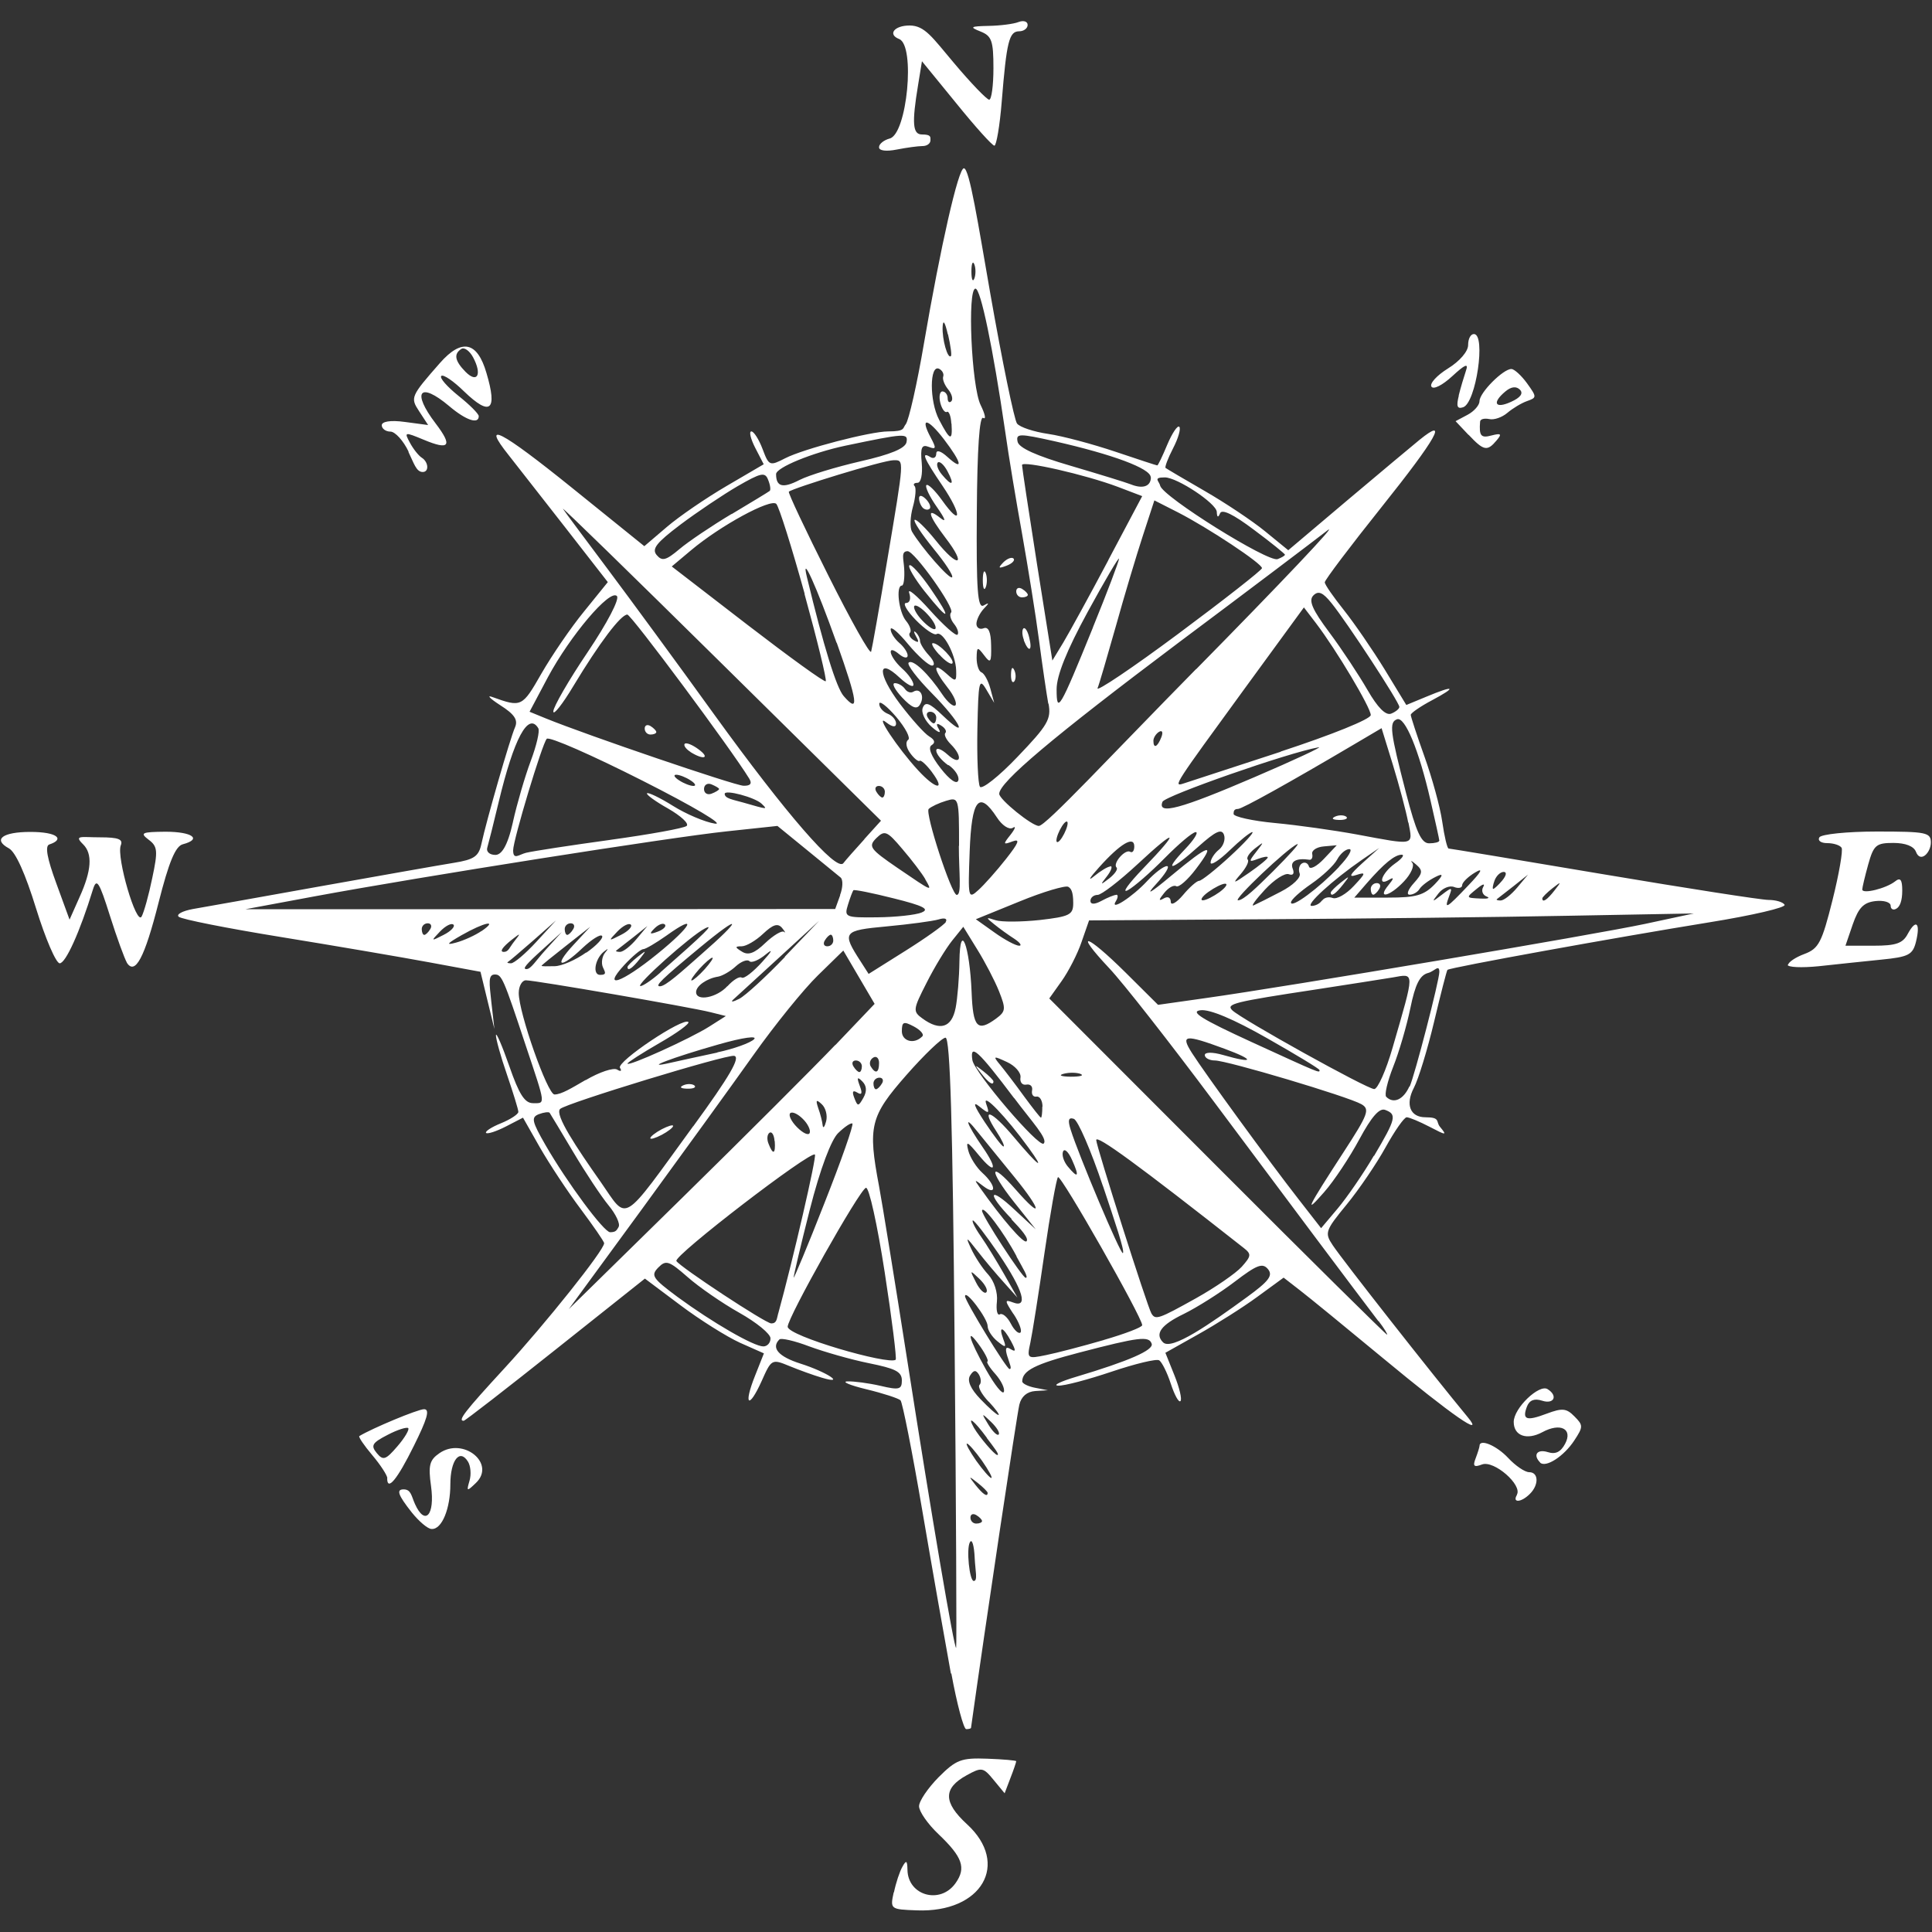 <?xml version="1.0" encoding="UTF-8"?>
<svg id="_レイヤー_1" data-name="レイヤー_1" xmlns="http://www.w3.org/2000/svg" version="1.1" viewBox="0 0 1000 1000">
  <rect x="0" y="0" width="1000" height="1000" fill="#333333" stroke="none"/>
  <!-- Generator: Adobe Illustrator 29.8.1, SVG Export Plug-In . SVG Version: 2.1.1 Build 2)  -->
  <defs>
    <style>
      .st0 {
        fill: #fff;
      }
    </style>
  </defs>
  <g id="layer1">
    <path id="path41" class="st0" d="M462.7,979.5c1-4.9,3-10.9,4.4-13.3,2-3.6,2.5-3.2,2.6,1.6.2,13.4,17,18.1,24.9,6.9,5.6-7.9,3.6-13.5-8.9-25.4-5.5-5.2-10-11.7-10-14.4s4.6-9.4,10.1-15c9.1-9.1,11.7-10.1,25.2-9.6,8.3.3,15,.9,15,1.3s-1.3,4.4-3,8.7l-3,7.9-5.7-6.9c-5.4-6.6-6.2-6.7-14-2.4-12.2,6.7-12.1,14,.2,25.3,22.4,20.5,7.7,45.9-25.9,44.6-13.8-.5-13.9-.6-12-9.4h0ZM492.2,866.3c-2.9-15.9-9.6-53.8-14.8-84.3-5.2-30.5-10.3-56.2-11.3-57.2-1-1-8.9-3.6-17.6-5.7-8.7-2.1-13.1-4-9.8-4.1s10.9.9,17,2.3c9.7,2.3,11.1,1.9,11.1-2.8s-3.8-6.2-17-8.9c-9.4-1.9-23.3-5.9-30.9-8.7-7.6-2.9-14.6-4.5-15.5-3.6-4.4,4.4-.4,8.9,10.9,12.5,13.6,4.3,23.9,11.1,11.1,7.3-4.1-1.2-11.6-3.9-16.7-6-9.2-3.8-9.4-3.7-14.5,7.8-6.7,14.8-9.5,12.5-3.4-2.8l4.6-11.6-12.4-5.5c-6.8-3.1-20.7-11.8-30.8-19.4l-18.4-13.8-46.3,36.8c-25.4,20.2-46.8,36.8-47.5,36.8-3.2,0,.4-4.7,21.3-27.4,20.9-22.7,51.4-60.9,51.4-64.5,0-.9-5.5-8.8-12.2-17.8-6.7-8.9-16.1-23.2-21-31.7l-8.8-15.5-8.9,4.6c-4.9,2.5-9.5,4-10.2,3.3-.7-.7,2.7-3,7.7-5,4.9-2,9-4.7,9-5.9s-2.7-9.9-5.9-19.3c-3.3-9.5-5.8-18.7-5.7-20.4s3.2,5.4,6.9,16c5.1,14.7,8,19.2,12.3,19.2,6.5,0,6.7,1.5-3.7-29.6-11.7-35.3-12.5-37-16.1-37s-2.8,4.6-1.8,14.1l1.6,14.1-3.6-14.8-3.6-14.8-26.5-4.9c-14.6-2.7-49.1-8.6-76.8-13.1-27.7-4.5-51.5-9.2-52.9-10.5-1.4-1.2,1.9-3,7.4-4s35.3-6.2,66.2-11.8c30.9-5.5,61.9-11,68.8-12.1,10.5-1.7,12.9-3.3,14.3-9.9,2.5-11.7,14.8-54.5,17.4-60.3,1.6-3.8-.3-6.7-7.7-11.4-5.4-3.5-7.2-5.4-4-4.2,15,5.4,15.4,5.2,25.3-12.1,5.4-9.4,15.3-23.9,22.1-32.2l12.3-15.2-21.8-28c-12-15.4-25.3-32.3-29.5-37.7-14.6-18.3-4.3-13,32.9,17l37.3,30.1,11.6-9.9c6.4-5.5,20.3-15,30.9-21.2l19.3-11.3-4.4-8.5c-2.4-4.7-3.3-8.5-2-8.5s3.9,4.1,5.8,9.1c3.3,8.8,3.7,8.9,11.7,4.8,9.5-4.9,44.2-13.9,53.3-13.9s7.4-1.7,9.1-3.7c1.6-2,5.9-21,9.5-42.2,8.5-49.6,17.7-90.3,20.6-90.3s7.4,29,13.6,64.4,12.5,65.9,13.9,67.7c1.4,1.9,8.7,4.3,16.2,5.4,7.5,1.1,23.1,5.3,34.7,9.2s21.3,7.1,21.7,7.1c.4,0,2.7-4.8,5.2-10.8,2.5-5.9,5.3-10.1,6.2-9.2.9.9-.5,5.9-3.2,11.1s-4.4,9.8-3.9,10.2c.5.4,9.6,5.8,20.2,11.9,10.6,6.1,24.7,15.5,31.3,20.9l12,9.8,30.4-25.7c16.7-14.1,33.6-28.2,37.5-31.4,15.4-12.5,8.8-.8-19.4,34.5-16.3,20.4-29.6,38-29.6,39.2s4.5,7.6,9.9,14.4c5.4,6.8,14.9,20.6,21.1,30.7l11.2,18.4,10.4-4.3c14.6-6.1,16.1-5.2,3,1.8-6.1,3.2-11.1,6.7-11.1,7.6s3.2,10.7,7.1,21.6,8.1,26,9.2,33.7,2.6,13.9,3.3,13.9,36.7,6,80,13.3c43.4,7.3,81.9,13.3,85.6,13.3s7.5,1.1,8.3,2.5c.9,1.4-16.7,5.5-39,9.1-48.2,7.8-134.4,23.4-135.5,24.6-.4.4-3.5,12.5-6.9,26.8-3.4,14.3-8.1,29.7-10.5,34.3-4.5,8.6-1.9,15.2,6,15.2s5.3,2.2,7.5,4.9c3.8,4.6,3.4,4.6-5.4,0-5.2-2.7-10.5-4.9-11.8-4.9-1.3,0-6.2,7-10.9,15.5-4.7,8.5-13.8,21.9-20.2,29.7-11,13.4-11.5,14.6-7.2,21,5,7.6,51.6,66.9,69.8,88.9,9.4,11.3-8-.8-43.5-30.2-19.1-15.8-38.5-31.7-43.2-35.3l-8.5-6.6-13.7,10c-7.5,5.5-21.3,14.2-30.6,19.4l-16.9,9.5,4.7,11.7c2.6,6.5,4,12.4,3.1,13.3s-3.1-3.2-5-9c-1.9-5.8-4.6-11.2-6-12.1s-12.5,1.8-24.7,5.9c-12.2,4.1-24.6,7.4-27.6,7.2-3-.1,1.3-2.2,9.4-4.6,27.1-8.1,40.2-13.8,39-17.1-1.4-4.1-6.5-3.5-37.5,4.6-23,6-29.4,9.3-29.5,14.9,0,1.1,3,2.6,6.6,3.3l6.7,1.3-6.6.4c-4.2.3-7.2,2.8-8.2,7.1-1.2,4.8-17.7,114.9-25,167.2,0,.4-1.2.7-2.5.7s-4.8-13-7.7-28.9h0ZM494.1,694.7c-1-113.5-2.3-157.6-4.7-157.6-1.8,0-11,8.8-20.3,19.4-18.7,21.3-20,26.4-14.1,57.5,1.6,8.6,8.2,49.2,14.6,90.1,12.6,80.8,24.4,150.1,25.3,148.8.3-.4,0-71.7-.8-158.4h0ZM504.5,806.4c-.3-6.5-1.4-10.2-2.5-8.1-1.9,3.4-.2,20,2,20s.8-5.3.5-11.8h0ZM508.3,787.3c0-.7-1.3-2.1-3-3.1s-3-.4-3,1.3,1.3,3.1,3,3.1,3-.6,3-1.3ZM511.2,772.7c0-.6-2.3-2.9-5.2-5.2-4.7-3.7-4.8-3.6-1.1,1.1,3.9,4.9,6.3,6.5,6.3,4.1ZM508.3,756.1c-3.5-4.9-7-8.9-7.8-8.9s1.4,4,4.8,8.9c3.5,4.9,7,8.9,7.8,8.9s-1.4-4-4.8-8.9ZM510.8,744.2c-6.6-9-10.5-12-6.7-5.2,2.8,4.8,10.7,14.1,12.1,14.1s-1.8-4-5.5-8.9ZM513,736c-5.1-4.9-5.2-4.8-1.4,1.4,2.2,3.6,4.6,5.9,5.3,5.1.8-.8-1-3.7-3.9-6.5ZM511.7,725.5c-3.6-3.8-5.7-7.7-4.7-8.7,1-1,.8-3.4-.3-5.3-1.6-2.6-2.8-2.4-4.6.5-1.6,2.6.2,6.8,5.4,12.2,4.3,4.5,8.5,8.2,9.3,8.2s-1.5-3.1-5-6.9h0ZM515.2,711.2c-3-3.3-4.8-6.3-4.1-6.5s-.9-3.7-3.7-7.7c-7.9-11.2-6.1-4.2,3,12,4.5,8,8.6,13.1,9.2,11.4s-1.4-5.8-4.4-9.2h0ZM521.5,702.4c-1.4-4.5-1-5.7,1.6-4.1,2.8,1.7,2.8.8.2-4.1-4.1-7.6-6.7-8.3-4-1.1,1.7,4.5,1.3,4.7-3.1,1.1-2.7-2.2-5-5.7-5-7.8,0-4-11.6-19.3-11.7-15.5-.1,2.4,21.5,37.7,23,37.7s0-2.8-1-6.3h0ZM457.9,658.4c-3.8-24.5-8.1-44.1-9.7-43.6-3.4,1.1-40.5,67.1-40.5,71.9s52.1,19.9,55.9,17.1c.6-.5-1.9-20.9-5.7-45.4ZM571.2,693.6c11-3.2,20-6.6,20-7.7,0-4-42.1-78.1-43.6-76.6-.8.8-4,18.6-7,39.4s-6.3,41.7-7.3,46.3c-1.8,8.2-1.6,8.4,8.1,6.4,5.5-1.1,18.9-4.6,29.9-7.8ZM398.8,692.7c0-2.3-7.2-8.2-16.1-13.2s-20.9-13.3-26.8-18.5c-9.6-8.4-11.2-9-15.2-4.9s-2.9,5.6,10,15.2c18,13.2,39.4,25.6,44.4,25.6,2,0,3.7-1.8,3.7-4.1h0ZM645.4,671.4c11.4-8.3,13.6-11.2,10.9-14.5-2.8-3.4-5.8-2.2-17.2,6.5-7.6,5.8-19.5,13.3-26.4,16.7-11.8,5.7-15.1,10.3-10.7,14.7s24.3-9.5,43.4-23.4h0ZM524.6,680.2c-4.6-7-4.7-7.7-.4-6.1,8.2,3.2,5.5-6.1-7.1-24.8-6.6-9.7-12.7-17.6-13.5-17.6s.9,3.7,4,8.1,8.6,13.5,12.3,20l6.7,11.8-6.9-7.7c-3.8-4.2-10-11.5-13.7-16.3-6-7.7-6.4-7.8-3.3-1.2,1.9,4.1,5.8,10.1,8.8,13.3,3.1,3.4,5,9.3,4.5,14-.5,4.4.2,7.4,1.5,6.6s3.9,1.3,5.7,4.8,4.1,5.5,5,4.6c.9-.9-.7-5.2-3.6-9.6h0ZM713.5,683.9c-12.8-16.8-47.6-63.3-85.5-114.1-22.4-30-46.6-61-54-68.8-18.5-19.7-11.9-17.9,8.6,2.4l16.8,16.7,24.7-3.5c42.7-6,201.1-32.8,227.4-38.4l25.2-5.4-65.1,1.2c-35.8.7-106.3,1.5-156.5,1.8l-91.4.6-3.9,11.2c-2.1,6.2-6.8,15.3-10.3,20.2l-6.4,9,86.9,87c47.8,47.9,87.4,87,87.9,87s-1.4-3.2-4.4-7.1h0ZM402.8,679.9c7.7-28,20-81.3,19-82.3-2.2-2.2-73.4,52.5-71.7,55.1,2,3.2,46.2,32.3,49.1,32.3s2.8-2.3,3.6-5.2ZM619,672c10-5.6,20.6-12.9,23.7-16.3,5-5.6,5.1-6.6,1-9.8-54.8-43.1-76.3-58.8-76.3-55.8s26.5,86.4,28.6,89.8c2.1,3.4,3.6,2.9,23-7.9ZM432.4,540.9l20.3-21.3-8.1-13.8-8.1-13.8-13.2,12.9c-7.3,7.1-22.2,25.5-33.2,41-11,15.5-37,51.4-57.8,79.9l-37.9,51.8,58.8-57.7c32.3-31.7,67.9-67.3,79.1-79ZM507,662c-5.1-4.9-5.2-4.8-1.8,1.8,1.9,3.8,4.4,6.1,5.3,5.1,1-1-.6-4.1-3.5-6.9h0ZM441.3,581.6c-.7-.7-4,1.5-7.5,4.9s-9.2,18.1-14.7,39.8c-4.7,18.5-8.4,34.2-8.3,35,0,.8,7.3-16.5,15.9-38.5,8.7-22,15.2-40.5,14.5-41.3h0ZM526.2,650.3c-6.5-12.3-17.7-27.2-17.9-23.6,0,2.6,20.9,34.7,22.6,34.7s-1.5-5-4.8-11.1ZM570.9,614c-6.2-18.5-13-34.2-15.1-34.9-2.8-.9-3.2.7-1.6,5.7,4,12.9,25.9,64.8,27,63.8s-4.1-16.1-10.3-34.7h0ZM523.6,630.9c-13.1-13.5-11.8-17.3,1.5-4.8l11,10.2-11.3-14.2c-13.4-16.9-12.6-21.8,1-6.3,14.1,16.1,13.5,10.9-.7-6.5-6.8-8.3-15.4-18.9-19.2-23.6-7.5-9.5-5.7-4.1,2.8,8.2,7.9,11.4,6.5,14.4-2,4.1-6-7.3-6.9-7.7-5.5-2.4.9,3.5,4.2,8.7,7.3,11.5,7.1,6.4,7.5,12.2.4,6.8-4.5-3.5-4.8-3.5-2,.4,12,17,23,29.6,24.4,28.2s-2.6-6-7.8-11.4h0ZM320.2,635c.9-1.5-1.4-6.5-5.2-11.1-3.8-4.6-12-17-18.3-27.6s-11.8-19.7-12.2-20.3-3-.3-5.6.7c-4.1,1.6-3.6,3.7,3.4,15.9,11.3,19.6,30.3,45.2,33.5,45.2s3.4-1.2,4.4-2.7h0ZM711.2,598.3c11.4-19.3,11.9-21.5,5.8-23.8-3-1.2-7.1,3.5-13.4,15.2-5,9.3-13.1,21.5-18.1,27.2-10.9,12.5-8.9,8.4,9.9-20.5,12.8-19.7,13.8-22.3,9.2-24.9-7.1-4-69.5-22.6-75.8-22.6-2.8,0-5.2-1.3-5.2-2.8s3.7-1.7,9.6,0c16,4.6,16.5,2.6.8-3.2-20.9-7.7-23.1-7.4-17,2.2,6.5,10.2,39.8,56,55.2,75.7l11.6,14.9,8.6-10.2c4.7-5.6,13.2-17.9,18.7-27.3h0ZM358.8,583c19-26.1,24.6-35.8,21.2-36.5-4-.8-87.2,24.6-90.1,27.5s8.3,19.7,21.1,37.9c14.2,20.4,10.1,22.8,47.8-29h0ZM336.6,589.1c0-.8,2.7-2.9,5.9-4.6,3.3-1.7,5.9-2.5,5.9-1.7s-2.7,2.9-5.9,4.6c-3.3,1.7-5.9,2.5-5.9,1.7ZM353.8,561.7c2.1-.9,4.7-.7,5.7.2,1,1-.8,1.7-3.9,1.6-3.4-.1-4.1-.8-1.8-1.8ZM554.9,600.4c-1.9-4.3-4-6.2-4.7-4.3s.5,5.3,2.5,7.7c5.4,6.5,6.1,5.3,2.2-3.4ZM532.4,594.1c-11.6-16-24.1-29-22-22.9,1.9,5.4,1.6,5.6-3.5,1.5-3.7-3-2.7-.2,2.8,8.1,4.6,6.9,8.9,12.6,9.7,12.6s-.8-3.4-3.6-7.7c-8.6-13.1-2.8-11.2,9.1,3,12.6,15,16.6,17.9,7.5,5.4ZM400.9,590.6c-.2-3.1-1.4-5.1-2.6-4.3-1.2.8-1.5,3.3-.5,5.7,2.3,6,3.7,5.4,3.2-1.4ZM524.9,568.4c-18.6-24.7-23-28.7-21.6-19.7,1,6.4,34.5,45.6,36.9,43.2s-6.2-11.4-15.3-23.6ZM507.9,555.6c-3.7-4.7-3.6-4.8,1.1-1.1,2.8,2.2,5.2,4.6,5.2,5.2,0,2.4-2.4.9-6.3-4.1ZM415.5,579.1c-2.6-2.6-5.5-3.9-6.5-2.9s.6,4.3,3.6,7.3,5.9,4.4,6.5,2.9c.6-1.4-1-4.8-3.6-7.3ZM425.3,571.5c-2.8-2.6-3.2-2.2-1.8,2,1.1,3,2.1,7,2.3,8.9.2,1.9,1,1,1.8-2,.8-3-.2-7-2.3-8.9ZM539.6,572.8c0-3.1-1.4-5.5-3.1-5.2-1.7.3-2.7-1.1-2.3-3.2s-.9-3.4-3-3-3.4-1.3-3-3.7c.4-2.4-2.8-6.1-7-8-7.1-3.3-7.4-3.2-3.5,1.5,2.3,2.8,7.9,10.1,12.3,16.2,4.5,6.1,8.4,11.1,8.8,11.1s.7-2.6.7-5.7h0ZM446.3,559.7c-2.6-2.6-2.9-2-1.3,2.3,1.5,3.9,1.1,5-1.3,3.5-2.3-1.4-2.8-.5-1.5,2.8,1.7,4.5,2.1,4.5,4.7-.1,1.9-3.4,1.7-6.2-.6-8.5h0ZM729.6,562.5c2.6-5.6,15.4-55.1,15.4-59.4s-2.6-.3-5.8.5c-4.3,1.1-6.7,5.9-9.2,18.2-1.9,9.2-5.9,22.9-8.9,30.4-3,7.6-4.6,14.5-3.6,15.5,3.8,3.8,8.9,1.5,12-5.4h0ZM303.1,559.1c7.1-4.2,14.4-6.6,16.3-5.5,1.9,1.2,2.6.8,1.5-.9-1.9-3.1,32.7-26.3,35.4-23.7.8.8-5.9,5.7-15,10.9-9,5.2-16.5,10-16.5,10.6,0,1.8,32.5-12.9,42.4-19.2l8.5-5.4-8-2c-10.3-2.6-90.7-16.5-95.5-16.5-2,0-3.7,3-3.7,6.6,0,10.2,14.9,52.5,18.5,52.5s9-3.4,16.1-7.5h0ZM456.5,560.8c1-1.6.4-3-1.3-3s-3.1,1.3-3.1,3,.6,3,1.3,3,2.1-1.3,3.1-3ZM720.8,542.3c11.6-40.1,11.6-38.4.2-36.4-5.5.9-23.3,3.7-39.6,6.2-42.9,6.5-46.9,7.5-43.6,10.8,4.5,4.5,69.8,40.8,73.5,40.8,1.8,0,6.1-9.6,9.5-21.4ZM559.4,555.9c-2-.8-6-.9-8.9-.1s-1.2,1.4,3.6,1.5c4.9,0,7.2-.6,5.2-1.4ZM446.1,551.9c0-1.6-1.4-3-3.1-3s-2.3,1.3-1.3,3,2.4,3,3.1,3,1.3-1.3,1.3-3ZM455,550.2c0-2.5-1.4-3.8-3-2.8-1.7,1-2.2,3.1-1.3,4.6,2.5,4.1,4.3,3.3,4.3-1.9h0ZM682.9,553.8c0-.6-12.2-8-27-16.4-17.4-9.9-29.7-15.1-34.5-14.5-5.7.7.6,4.6,26.3,16.4,35.8,16.4,35.3,16.2,35.3,14.6ZM371.3,544.7c8.5-1.8,17.1-4.9,19-6.8s-5.5-1-18.4,2.7c-24,6.8-40.2,13-24.9,9.5,4.9-1.1,15.8-3.5,24.3-5.3h0ZM477.4,536.4c1-1-1-3.3-4.4-5.1-5.3-2.8-6.2-2.5-6.2,2.5s6.2,7,10.5,2.7ZM494.6,521.9c1-5.1,1.9-16.1,2-24.4.3-21.1,5.3-8.2,6.3,16,.7,18.4,3,20.8,12.7,13.7,5-3.7,5.1-5,1.5-14.1-2.2-5.5-7.3-15.3-11.3-21.7l-7.2-11.7-5.8,7.2c-3.2,4-9.2,13.8-13.2,21.8-7.1,13.9-7.2,14.8-2.1,18.5,9.1,6.6,15.1,4.7,17.1-5.4h0ZM406.2,495.2l17.8-18.6-20.7,19c-11.4,10.4-22,20.2-23.7,21.7s-.3,1.4,3-.3,13.9-11.5,23.7-21.7ZM376.5,510.5c2.9-3.2,6.2-5.3,7.4-4.5s6-3,10.7-8.2c4.9-5.4,5.8-7.1,1.9-3.9-3.7,3.1-7.6,4.7-8.6,3.6s-4.3.1-7.1,2.7-6.9,4.9-9.1,5.3c-5.8.9-11.4,4.8-11.4,8,0,5,10.8,2.9,16.2-3.1h0ZM341.8,503.3c23.2-20.4,28.4-25.5,23-22.7-7.4,3.8-36.3,29.6-33.3,29.8,1.2,0,5.9-3.1,10.4-7.1h0ZM362.7,494.2c21.9-19.1,21.5-21.9-.5-3.7-19.8,16.4-23.5,20-20.6,20s10.9-7.3,21.1-16.3h0ZM340.3,493.7c18-14.6,21.2-21.3,4.6-9.4-5.4,3.8-10.8,7-12,7-1.2,0-5.6,3.7-9.7,8.1-12,13-1.6,9.5,17.1-5.7h0ZM324.8,500.5c0-.6,2.3-2.9,5.2-5.2,4.7-3.7,4.8-3.6,1.1,1.1-3.9,4.9-6.3,6.5-6.3,4.1ZM364.8,501.6c2.9-3.3,4.7-5.9,3.9-5.9s-3.9,2.7-6.8,5.9c-2.9,3.3-4.7,5.9-3.9,5.9s3.9-2.7,6.8-5.9ZM312,500.5c-.9-2.2-.3-5.6,1.2-7.4,1.9-2.3,1.7-2.4-.8-.4-4.5,3.8-5.8,11.9-1.8,11.9s2.3-1.8,1.4-4.1h0ZM489.5,477.2c1-1.7-.5-2.3-3.7-1.3-3.1.9-15.1,2.5-26.8,3.6-22.8,2.1-23.4,2.9-13.5,18.2l4.1,6.4,19.1-12c10.5-6.6,19.9-13.3,20.9-14.9ZM282.1,492l8.7-9.6-9.6,8.7c-9,8.1-11,10.5-8.7,10.5s4.8-4.3,9.6-9.6h0ZM303.5,493.1c5.4-3.8,9-7.7,8.1-8.7s-5.4,1.9-10,6.2c-11.6,11.1-15.4,9.9-4.8-1.5l8.7-9.4-12.6,9.9c-6.9,5.4-12.6,10-12.6,10.3s3,.3,6.7.2c3.7,0,11.1-3.3,16.4-7.1ZM277.6,487.5l10.2-11.1-11.8,10.4c-6.5,5.7-12.4,10.7-13.1,11.1-.7.4,0,.7,1.6.7s7.5-5,13.1-11.1h0ZM405.7,482.3c1.1.8.7,0-.9-2-2.2-2.6-4.7-1.8-9.8,3-3.8,3.6-8.8,6.5-11.1,6.5-3.6,0-3.6.5.2,2.8,3.2,2,6.5.8,12-4.5,4.2-4,8.6-6.6,9.7-5.8h0ZM266,487.5c3.7-4.7,3.6-4.8-1.1-1.1-4.9,3.9-6.5,6.3-4.1,6.3s2.9-2.3,5.2-5.2ZM329.5,486l5.6-6.7-7.4,5.9c-4.1,3.2-8,6.2-8.6,6.7-.7.4.1.8,1.8.8s5.5-3,8.6-6.7h0ZM249.3,481.9c8.8-6.1,1.5-4.6-10.3,2.1-7.7,4.4-8.5,5.4-3,3.9,4.1-1.1,10-3.8,13.2-6ZM431.3,486.8c0-1.6-.6-3-1.3-3s-2.1,1.3-3.1,3-.4,3,1.3,3,3.1-1.3,3.1-3ZM525,485.9c-3-1.9-7.7-5.3-10.4-7.5-4.5-3.6-4.4-3.8.7-2.1,3.1,1,13.4.9,22.9-.1,15.5-1.8,17.3-2.7,17.3-8.8s-1.2-7.6-2.6-8.4-12.8,2.5-25.2,7.6l-22.6,9.2,9.7,6.9c5.3,3.8,11,6.8,12.7,6.8,1.6,0,.5-1.6-2.5-3.6h0ZM234.7,478.6c-1-1-4.1.6-6.9,3.5-4.9,5.1-4.8,5.2,1.8,1.8,3.8-1.9,6.1-4.4,5.1-5.3ZM326.5,478.6c-1-1-4.1.6-6.9,3.5-4.9,5.1-4.8,5.2,1.8,1.8,3.8-1.9,6.1-4.4,5.1-5.3h0ZM222.7,480.9c1-1.6.4-3-1.3-3s-3.1,1.3-3.1,3,.6,3,1.3,3,2.1-1.3,3.1-3ZM296.7,480.9c1-1.6.4-3-1.3-3s-3.1,1.3-3.1,3,.6,3,1.3,3,2.1-1.3,3.1-3ZM344.1,478.5c-.9-.9-3.3,0-5.3,2-2.9,2.9-2.6,3.3,1.7,1.7,2.9-1.1,4.6-2.8,3.6-3.7ZM477,472.3c4.4-1.7.9-3.5-14.4-7.3-11.1-2.8-20.5-4.7-20.9-4.2-.4.5-1.7,3.9-2.8,7.5-2,6.4-1.4,6.7,15.2,6.5,9.5-.1,19.8-1.2,23-2.5h0ZM434.8,463.3c1.5-3.9,1.6-8,.3-9.1s-9.2-7.5-17.5-14.3l-15.2-12.4-26.2,2.8c-29.4,3.1-158,23.4-213.1,33.6l-36,6.7h152.6c0,0,152.6-.1,152.6-.1l2.6-7.2ZM577.8,463.1c1,0,.9,1.5-.2,3.3-3.5,5.6,8.4-2,16.2-10.4,3.9-4.2,8.5-7.7,10.2-7.7s-.9,4.2-5.7,9.4c-5.7,6.2-3,4.7,7.9-4.4,19.8-16.5,23.5-17.6,12.8-3.5-4.3,5.7-8.9,9.7-10.2,8.9s-4.1.8-6.3,3.6c-2.8,3.4-2.9,4.3-.3,2.8,2.2-1.3,3.7-.7,3.8,1.7,0,2.1,2.9.5,6.3-3.5,3.4-4.1,7.2-7.4,8.4-7.4s8.4-5.7,15.9-12.6c7.5-6.9,12.7-12.6,11.6-12.6s-6.4,4.3-11.8,9.5-9.8,8-9.8,6.3,1.9-4.8,4.3-6.7,3.5-5.5,2.6-7.8c-1.2-3.2-4.4-1.7-13.1,6.1-14.1,12.7-18.7,13.7-7.1,1.5,4.7-4.9,7.2-8.9,5.6-8.9s-8.8,6.1-16.1,13.5-15.9,14.9-19.1,16.6c-3.3,1.7.4-3.4,8.1-11.4,19.4-20.1,17.6-21.3-3-2.1-9.4,8.7-18.7,15.9-20.7,15.9-2,0-3.7,1.4-3.7,3.1s1.8,2.1,5.7,0c3.1-1.7,6.6-3.1,7.6-3.1h0ZM663,461.5c6.2-3.2,10.5-7.3,9.7-9.4-.8-2-.2-4.4,1.2-5.2,1.4-.9,3.1-.2,3.6,1.6s4,0,7.7-3.9l6.7-7.1-6.7.6c-3.7.3-6.4,2.1-6,3.9s-.3,3.2-1.5,3c-6.6-1-10.1.8-8.6,4.6,1,2.6.2,3.7-2,2.9-2-.8-7.6,2.8-12.4,8-4.8,5.2-7.4,8.8-5.8,8.1s8-3.9,14.1-7.1h0ZM693.1,448.6c4.8-5,7.2-9.1,5.3-9.1s-4.7,2.4-6.3,5.4-7.6,8.6-13.4,12.6-10.5,8.2-10.5,9.6c0,3.3,14.4-7.3,24.9-18.4h0ZM684.3,466.2c1-1.6,3.4-2.2,5.5-1.4,2.1.8,7-2,10.9-6.2,6.3-6.7,6.5-7.4,1.3-5.7-4.2,1.4-3.4-.2,3-6l8.9-8-8.9,6.1c-15.1,10.4-29.8,23.8-26.1,23.9,1.9,0,4.3-1.2,5.3-2.8h0ZM688.8,462c0-.6,2.3-2.9,5.2-5.2,4.7-3.7,4.8-3.6,1.1,1.1-3.9,4.9-6.3,6.5-6.3,4.1ZM760,458.3c6.8-7.1,8-9.4,3.5-6.7-3.7,2.2-6.7,5.2-6.7,6.6s-1.9,1.8-4.2.9-6,.6-8.1,3.4c-3.6,4.6-3.4,4.6,1.8.6,5.2-4,5.6-4,3.8.7-2.7,7.2-1.7,6.7,9.9-5.5h0ZM520.7,444.6c6.6-8.4,7.5-10.6,3.4-9.1-5,1.9-5,1.5-1-3.5,2.4-3.1,2.9-4.7,1.1-3.5-1.9,1.1-5.5-1.2-8.2-5.4-9.3-14.2-13.1-9.5-14.1,17.6-.9,24.2-.8,24.8,4.5,20,3-2.7,9.5-10,14.3-16.1h0ZM631.3,461.7c3.2-2.4,4.4-4.3,2.8-4.3s-5.5,2-8.7,4.3-4.4,4.3-2.8,4.3,5.5-2,8.7-4.3ZM658.9,451c8.3-8.3,14-14.6,12.6-14.1-4.9,1.9-33.6,29.1-30.7,29.1s9.8-6.8,18.1-15h0ZM742.7,457.6q6.7-7,.3-3.7c-3.6,1.8-7.3,4.6-8.3,6.3-1,1.6-3.3,2.9-5.1,2.9s-.8-2.7,2.2-6c4.6-5.1,4.8-6.5,1.2-9.6-2.3-2-3.2-2.4-2-.9s-.7,5.8-4.3,9.6c-7.4,7.9-14.2,9.4-8,1.9,2.8-3.4,2.9-4.3.4-2.8-6.5,3.9-3.9-3.5,2.9-8.3,3.6-2.5,5.2-4.6,3.5-4.6-3.6,0-9.2,4.6-18.1,14.8l-6.4,7.4h17.5c14.5,0,18.6-1.2,24.2-7h0ZM709.5,460.1c0-1.6,1.4-3,3.1-3s2.3,1.3,1.3,3-2.4,3-3.1,3-1.3-1.3-1.3-3ZM769.4,464c-2-.8-2.8-3-1.7-4.9s-.2-1.6-2.9.6c-6.3,5.1-6.3,5,1.7,5.4,3.7.2,5-.3,2.9-1.1ZM785.3,459.4l5.6-6.7-7.4,5.9c-4.1,3.2-8,6.2-8.6,6.7-.7.4.1.8,1.8.8s5.5-3,8.6-6.7h0ZM804.6,460.9c3.7-4.7,3.6-4.8-1.1-1.1-2.8,2.2-5.2,4.6-5.2,5.2,0,2.4,2.4.9,6.3-4.1ZM496.4,437.8c0-24.9-.1-25.3-6.7-23.3-3.7,1.1-7.7,3-9,4.2-2.1,1.9,11.8,44.5,14.5,44.5s1.1-11.4,1.1-25.4h0ZM478.9,455c-1.6-2.8-6.9-9.8-11.8-15.5-8-9.5-9.2-9.9-13.5-5.7-4.3,4.3-3.4,5.6,10.9,15.4,18.5,12.6,18.2,12.5,14.4,5.9h0ZM777.6,455.7c2.1-2.6,2.4-4.4.7-4.4s-3.8,2-4.7,4.4-1.2,4.4-.7,4.4,2.7-2,4.7-4.4ZM574.7,448.3c1.3,0,.5,2.3-1.7,5.2-3.7,4.7-3.6,4.8,1.2,1.1,2.9-2.3,4.6-4.8,3.7-5.6-2.1-2.1,4.5-9.7,7.1-8.1,1.2.7,2.1-.6,2.1-2.8,0-5.7-7.2-1.5-18.2,10.8-4.9,5.4-6.1,7.5-2.7,4.7,3.4-2.8,7.2-5.1,8.5-5.1h0ZM656.2,443.8c0-.7-2.3-.3-5.2.8-4.7,1.8-4.8,1.4-.7-3.8,4.1-5.3,4.1-5.4-.8-1.6-2.9,2.3-4.5,4.8-3.7,5.7.9.9-.8,4.2-3.6,7.5-4.6,5.3-4.1,5.2,4.4-.7,5.3-3.7,9.6-7.2,9.6-7.9h0ZM447.4,434.3l8.6-9.5-83.3-82.2c-45.8-45.2-82.4-80.9-81.3-79.2s11.5,15.6,23.1,31.1c11.6,15.5,36.5,49.4,55.3,75.5,37.1,51.3,63.1,81.3,66.7,76.8,1.2-1.6,6.1-7.1,10.9-12.4h0ZM265.5,425.4c2.1-9.4,6.2-23.5,9.2-31.5s4.8-15.6,3.9-17c-5.2-8.5-12.6,5.3-20.5,38.3-2.6,10.9-5.3,21.6-5.9,23.6s1.2,3.7,4.2,3.7,6.2-4,9.1-17h0ZM315.9,434.7c20.3-2.8,38.1-6,39.5-7.2,1.4-1.2-3-5.2-9.6-9-6.6-3.7-11.5-7.3-10.9-7.9s6.7,2.3,13.4,6.5,16.5,8.4,21.7,9.2c5.4.9-10.7-8.7-37.6-22.3-25.9-13.1-48.1-22.9-49.4-21.6-2.3,2.3-17.4,52.4-17.4,57.7s3,2.2,6.7,1.3c3.7-.9,23.3-3.9,43.7-6.7h0ZM552.6,426.1c0-1.6-1.3-1-2.9,1.5s-2.9,5.8-2.9,7.4,1.3,1,2.9-1.5,2.9-5.8,2.9-7.4ZM728.9,425.8c-1.1-5.9-4.7-19.3-7.9-29.8l-5.9-19.1-13.9,8.2c-33,19.5-58.3,33.6-60.4,33.6s-2.3,1.2-2.3,2.6,9.7,3.6,21.5,4.7,30.8,3.8,42.2,5.9c30.6,5.7,29.1,6,26.8-6.2h0ZM691.2,422.6c2.1-.9,4.7-.7,5.7.2s-.8,1.7-3.9,1.6c-3.4-.1-4.1-.8-1.8-1.8ZM745,435.2c0-.7-2.1-10.1-4.6-21-6-26.1-13.2-43.4-17.3-41.9-4.2,1.5-3.6,6.3,4.7,38.3,5.2,20.1,7.9,25.9,11.9,25.9,2.8,0,5.2-.6,5.2-1.3ZM619.1,346.4c44-44.7,74.6-77,67.9-71.8-6.7,5.2-41.2,31.3-76.8,57.9-65.5,49.2-93.1,72.5-93,78.4,0,2.9,16.9,16.6,20.5,16.6s37.4-36.5,81.4-81.2ZM394.2,416c-3.4-3.3-19.1-7.5-19.1-5.1s4.3,3,9.6,4.5c12.9,3.7,12.7,3.7,9.5.6h0ZM649.2,402.3c21-9,35.9-16,33.3-15.5-15.5,2.7-79.5,25.1-80.8,28.2-2.8,7,9.3,3.7,47.5-12.7ZM372.2,408.4c0-.5-1.8-1.5-3.9-2.4s-3.9.2-3.9,2.4,1.8,3.2,3.9,2.4,3.9-1.9,3.9-2.4ZM458,409.8c0-1.6-1.4-3-3.1-3s-2.3,1.3-1.3,3,2.4,3,3.1,3,1.3-1.3,1.3-3ZM542.6,364.3c-.9-5.1-3.1-19.9-4.8-32.9s-5.7-37.7-8.7-54.7c-3.1-17.1-7.1-41.1-8.8-53.3-6.4-43.7-12.7-74-15.4-74-4.3,0-2.1,50.7,2.7,60.3,2.3,4.7,2.9,7.6,1.3,6.6-1.9-1.2-3.1,15.8-3.3,48.7-.3,40.3.4,50.1,3.5,48.4,3-1.7,3.1-1.4,0,1.8-2,2.2-3.7,5.7-3.7,7.7s1.7,3.1,3.7,2.3c2.5-1,3.8,1.9,3.9,8.8.2,9-.3,9.6-3.6,5.2-3.5-4.6-3.8-4.5-3.9,1.4,0,3.5,1.1,6.9,2.5,7.4s3.5,4.3,4.6,8.4l2,7.4-4.1-6.9c-3.7-6.3-4.1-4.3-4.6,20.2-.3,14.9.3,28.5,1.3,30.1,1,1.6,9.8-5.3,19.5-15.5,15.7-16.4,17.5-19.5,16-27.6h0ZM523.3,348.9c.1-3.4.8-4.1,1.8-1.8.9,2.1.7,4.7-.2,5.7-1,1-1.7-.8-1.6-3.9ZM530,331.3c-1-2.5-1.1-5.2-.3-6s2.2,1.2,3,4.6c1.8,7.1-.2,8.1-2.8,1.5h0ZM526,306.1c0-1.7,1.3-2.3,3-1.3s3,2.4,3,3.1-1.3,1.3-3,1.3-3-1.4-3-3.1ZM508.7,300.3c0-4.1.7-5.7,1.5-3.7s.8,5.4,0,7.4-1.5.4-1.5-3.7ZM519.3,291.1c2-2,4.4-2.9,5.3-2,.9.9-.7,2.6-3.6,3.7-4.2,1.6-4.6,1.3-1.7-1.7h0ZM357.4,403.9c-2.4-1.6-5.8-2.9-7.4-2.9s-1,1.3,1.5,2.9c2.4,1.6,5.8,2.9,7.4,2.9s1-1.3-1.5-2.9ZM387.8,403c-9.3-15.2-61.1-84.9-63.1-84.9-3.4,0-14.6,14.9-27.8,36.8-5.8,9.7-10.6,15.7-10.5,13.3,0-2.3,8-16.2,17.8-30.7,10.2-15.2,16.6-27.5,15.1-29-3.7-3.7-24.2,20.6-35.7,42l-9.5,17.9,8.3,3.4c21.6,8.8,97.7,34.7,102.4,34.9,3.6.1,4.6-1.1,3-3.7h0ZM357.4,389.2c-2.4-1.5-3.7-3.4-3-4.2.8-.8,4,.5,7.1,2.8,6.3,4.6,2.8,5.8-4.2,1.4ZM333.7,377.1c0-1.7,1.3-2.3,3-1.3,1.6,1,3,2.4,3,3.1s-1.3,1.3-3,1.3-3-1.4-3-3.1ZM482.5,399.8c-2.9-3.9-5.9-6.6-6.5-6s-2.9-1.2-4.9-4c-2.1-2.8-2.5-5.8-1.1-6.8,1.5-.9-1.3-6.2-6.1-11.9-4.8-5.6-8.8-8.7-8.8-6.8,0,1.9,1.9,4.1,4.3,5.1,2.4.9,4.4,3.2,4.4,5.1s-1.6,2.1-5.1-.6c-6.3-5.1,5.8,13.2,16.5,24.8,9.2,10,14.5,10.8,7.2,1h0ZM490.8,396.1c-3.4-2.4-6.2-5.8-6.2-7.6s2.7-.8,5.9,2.1c6.7,6.1,8.2,1.2,1.6-5.4-2.4-2.4-3.6-5-2.8-5.8.8-.8,0-2.5-2.1-3.8-2.5-1.6-2.9-1-1.2,1.9,1.3,2.3-.4,1.7-3.8-1.3s-5.5-7.4-4.6-9.8c1.3-3.4,3.5-2.6,10.2,3.8,14.1,13.5,9.5,3.8-5.4-11.3-7.6-7.7-13.1-14.9-12.1-15.9,2.1-2.1,10.4,5.8,17.5,16.5,2.7,4,5.7,6.5,6.7,5.6,1-1-.8-5.2-4.1-9.3-7.4-9.4-7.8-13.6-.6-7.2,5,4.5,5.3,4.4,5.1-1.8-.3-8.2-7-20.5-10.1-18.6-1.3.8-6.1-2.5-10.8-7.3s-6.9-8.8-5-8.8,2.6-2.2,1.6-5.2c-1-2.8,3.8,1.2,10.8,9s13.4,13.5,14.2,12.6c.8-.8,0-3.4-1.8-5.6-1.8-2.2-2.5-4.9-1.5-5.9,2.1-2.1-18.9-31.7-22.5-31.7s-2.1,4-1.8,8.9-.2,8.9-1.2,8.9c-3.2,0-1.6,13.8,2.2,18.3,2,2.4,2.9,5.2,2,6.1-.9.9,0,2.7,2,3.9,2.5,1.5,2.9,1,1.2-1.9-1.3-2.3-1.4-3.3-.2-2.2s2.2,3.1,2.2,4.4c0,1.4,2.1,4.8,4.7,7.6s3.2,5.2,1.5,5.2-7.3-5-12.3-11c-5-6.1-9.1-9.6-9.1-7.8s2,4.9,4.4,7c2.4,2,4.4,5,4.4,6.6s-2,1.3-4.4-.7c-6.7-5.6-5.3,1.2,1.5,7.4,3.3,2.9,5.9,6.7,5.9,8.4s-3.2,0-7.1-3.6c-11.7-11-11.6-2,.1,13.5,6,7.9,12.8,15.5,15.2,16.9,2.8,1.7,3.3,3.2,1.2,4.5-2,1.2-.3,5.6,4.7,12,4.6,5.9,8.3,8.5,9.1,6.3.7-2-1.6-5.6-5-8h0ZM466.9,361c-3.8-4.1-5.5-7.4-3.7-7.4s4.1,1.4,5.2,3,3,2.3,4.4,1.4c3.6-2.2,6,2.6,3.3,6.8-1.6,2.6-4.2,1.5-9.2-3.8h0ZM486.1,338.8c-3-3.3-4.4-5.9-3.2-5.9,3.1,0,11.6,8.9,10,10.5-.7.7-3.8-1.3-6.7-4.6h0ZM478.6,306.1c-5.2-6.6-8.8-12.7-7.9-13.5s5.7,4.5,10.9,12c11.5,16.7,9.8,17.6-2.9,1.6ZM662.9,389c26.5-8.7,46.6-16.8,46.6-18.9,0-3.8-17.8-33.7-28.4-47.6l-6.2-8.1-31.1,42.6c-35.8,49.1-36.7,50.3-31.4,48.6,2.1-.7,24.8-8.1,50.5-16.5ZM601.1,381.6c1-2.6.5-3.8-1.2-2.8-1.6,1-2.9,3.1-2.9,4.6,0,4.3,2.1,3.3,4.1-1.8ZM484.6,371.4c0-1.6-1.4-3-3.1-3s-2.3,1.3-1.3,3,2.4,3,3.1,3,1.3-1.3,1.3-3ZM724.3,365.9c0-2.4-27-43.7-35.1-53.7-4.5-5.6-6.8-6.6-9.4-4-2.6,2.6-.6,7.3,8.3,19.2,6.5,8.7,15.3,22.1,19.7,29.7,5.3,9.2,9.4,13.3,12.2,12.3,2.3-.9,4.3-2.5,4.3-3.5h0ZM433,332.7c-10.4-29.2-18.6-47.3-15.3-33.8,8.6,35.6,15.2,57.1,19,61.4,8.1,9.3,7.3,3.1-3.6-27.6ZM565.7,324.7c7.5-18.4,13.5-34.3,13.5-35.5s-7.3,11.2-16.2,27.5c-10.9,20-16.1,33-16.1,40,0,13.1,1.5,10.7,18.8-31.9ZM653.2,294.1c.2-2.3-27.7-20.8-43.5-28.9l-12.2-6.2-6,18.4c-3.3,10.1-9.6,31.1-13.9,46.6-4.4,15.5-8.6,30-9.5,32.2s17.9-10.4,41.7-28.1c23.8-17.7,43.3-33,43.4-34h0ZM416.5,307.4c-6.7-24.2-13.3-45.2-14.7-46.6-2.9-2.9-29,11.3-44.1,24l-10,8.4,39.3,30.3c21.6,16.6,39.8,29.8,40.4,29.1s-4.3-20.9-11-45.2h0ZM573.6,290l17.6-33.2-12.6-4.8c-16.7-6.3-49.6-13.8-49.6-11.3,0,1.1,3.5,24.3,7.8,51.6l7.9,49.6,5.7-9.4c3.1-5.2,13.6-24.3,23.3-42.6h0ZM459.3,289.6c8.8-52.5,8.8-51.4,3.3-51.4s-52.4,14.5-54.3,16.3c-.5.5,8.7,20,20.4,43.3,11.7,23.4,21.7,41.2,22.2,39.5s4.3-23.1,8.4-47.7h0ZM480.2,318.1c-3-3.3-6.1-5.3-6.9-4.5s.9,4.2,3.9,7.4,6.1,5.3,6.9,4.5-.9-4.2-3.9-7.4ZM483.2,284c-6.1-7.5-10.5-14.1-9.8-14.9.7-.7,5.7,4.1,11,10.7,11.6,14.5,16.2,13.2,5-1.4-8.9-11.7-10.1-16.2-2.7-10.3,3.3,2.6,2.6.6-1.8-5.7-3.8-5.4-6.2-10.5-5.4-11.3.8-.8,4.4,2.7,8,7.7,10.3,14.5,10.6,7.8.3-7.4-9.7-14.3-11.2-17.9-6.2-14.8,1.6,1,3,.2,3-1.8s2.2-1.6,5.9,1.8c8.3,7.5,7.4,3-1.9-9.2-8.5-11.1-12.6-11.7-6.9-1,3,5.6,2.9,6.4-1,4.9-3.6-1.4-4.4.3-3.6,8.4.5,5.8-.4,10.2-2.2,10.2s-2.4.8-1.5,1.7c.9.9.5,5.8-.9,10.8-1.4,5-1.6,10.7-.5,12.7,4.9,8.3,19.5,25,20.8,23.7.8-.8-3.6-7.5-9.7-14.9h0ZM477.7,262.9c-1.1-1.1-2-3.3-2-5s1.4-1.7,3.5.4c1.9,1.9,2.8,4.2,2,5-.8.8-2.4.6-3.5-.4ZM378.7,266.1c10.2-6.1,19.1-11.5,19.7-12,.6-.5.3-3-.8-5.7-1.6-4.2-3.6-3.8-15.9,3.3-7.7,4.5-21.1,13.5-29.6,19.9-12.3,9.3-14.9,12.5-12.2,15.7,2.8,3.3,4.8,2.8,11.8-3.1,4.6-3.9,16.8-12.1,27-18.2h0ZM665.1,287.1c0-.4-7.2-6.3-16.1-12.9-10.6-8-16.6-10.9-17.5-8.5-1,2.4-1.6,2.1-1.7-.8-.3-4.4-20.5-17.8-26.9-17.8s-2.9,1.9-2.4,4.3c1.3,5.7,55.9,39.8,60.8,38,2.1-.8,3.8-1.8,3.8-2.3h0ZM445.3,238.8c15.8-3.6,23.2-6.7,23.9-9.9.9-4.8-.6-4.7-31.7,1.8-17,3.6-35.8,11.3-35.8,14.7,0,6.6,3.5,7.5,12.2,3,4.7-2.4,18.8-6.7,31.4-9.6ZM595.6,247c0-4.5-19.7-11.8-49.7-18.6-18.4-4.1-20.1-4.1-19.2.2.6,3.2,9.7,7.3,27.5,12.5,14.6,4.3,28.6,8.6,31.1,9.6,6.2,2.5,10.4,1.1,10.4-3.7h0ZM490.4,243.9c-1.8-3.4-4.1-5.4-5-4.5-.9.9,0,3.7,2.1,6.2,5.3,6.4,6.8,5.6,2.9-1.7ZM492.4,219.2c-.2-3.9-1.3-6.6-2.3-6-1,.6-2.6-1.5-3.4-4.7-.8-3.2-.3-5.9,1.1-5.9s2.7,1.6,2.7,3.5.9,2.6,1.9,1.6.3-3.8-1.6-6.1c-1.9-2.3-3.1-5.3-2.6-6.7s-.5-3.2-2.1-4c-5-2.5-5.1,16.8,0,26.4,5.7,10.9,7,11.3,6.4,2h0ZM490.6,173.1c-1.5-6.5-2.5-8-2.7-3.9-.3,6.4,2.6,16.8,4.3,15.1.5-.5-.2-5.5-1.5-11.2ZM504.3,136.8c-.8-2-1.5-.4-1.5,3.7s.7,5.7,1.5,3.7.8-5.4,0-7.4ZM213.1,782.8c-7.1-9-8.1-11.9-4.2-11.9s4,3.4,5.9,7.6c5.2,11.5,10.4,5.8,8.3-9.3-1.5-10.7-.8-13.5,4.3-17,12.3-8.6,29.5,5.3,18.9,15.4-4.7,4.5-4.9,4.4-3.3-1.1,1-3.3.6-7.8-.8-10-4.3-6.9-9.1-.6-9.1,11.8s-4.3,23.4-9.7,23.1c-2,0-6.6-4-10.3-8.6ZM785.1,773.7c3.1-5-11.8-18-18-15.7-4.2,1.6-4.9.9-3.3-3.2,1.1-2.9,2-5.8,2-6.4,0-3.9,8.8-.2,14.8,6.2,3.8,4.1,8.7,7.4,10.9,7.4,4.9,0,5.1,6.5.4,11.2s-9.3,4.7-6.7.5h0ZM200.5,765.2c0-1.5-3.5-6.9-7.8-12-4.3-5.1-7.3-9.5-6.7-9.9,6.8-4.1,30.3-13.9,33.5-13.9s1.5,5.3-5.3,19c-8.6,17.4-13.8,23.7-13.8,16.7h0ZM211.3,739.2c-.7-.7-5.6.8-10.7,3.5-8,4.1-8.8,5.5-5.6,9.4,3.3,4,4.6,3.6,10.7-3.5,3.8-4.4,6.3-8.7,5.6-9.4h0ZM797.2,757c-3.9-3.9-1.6-7.1,3.9-5.4,4,1.3,6.7,0,9-4.3,4.1-7.7-2.4-11.1-11.8-6-8,4.3-14.8,1.9-14.8-5.3s13.2-19.7,17.5-17c5.5,3.4,3.4,8-2.8,6-4-1.3-6.5-.3-7.8,2.9-2.7,7-.4,7.8,10.2,3.8,8-3,10.2-2.8,14.3,1.4,4.6,4.6,4.6,5.4,0,12.4-5.4,8.3-14.9,14.4-17.8,11.5h0ZM65.7,498.3c-1.2-2-5.2-12.9-8.8-24.3-5.6-17.8-6.9-19.7-8.8-13.6-6.7,21.8-14.1,38.2-17.2,38.2-1.9,0-7.4-12.8-12.2-28.3-5.6-18.1-10.6-29.3-14.1-31.2-8.5-4.6-3.3-8.5,11.1-8.5s17.8,3.9,9.8,6.5c-2.3.8-1.1,7.2,3.6,20l6.9,18.9,5.2-11.7c6.2-13.7,6.8-22.4,1.8-27.3s-.8-3.6,8.8-3.6,12,1,10.7,4.2c-2.3,6.1,8.1,41.7,10.8,36.8,1.2-2.2,3.7-11.1,5.5-19.9,3-14.1,2.8-16.4-1.9-19.9-4.6-3.5-3.6-4,8.8-4.1,13.8,0,19.1,3.8,8.9,6.5-3.8,1-7.2,9.2-12.5,30.1-7.3,28.8-12.2,38-16.6,31h0ZM925.5,499.5c0-1.4,3.8-4,8.4-5.7,7.5-2.8,9.1-6,14.6-27.9,3.4-13.6,5.5-25.8,4.7-27.1-.8-1.3-4.1-2.4-7.4-2.4s-5.1-1.3-4.1-3c1-1.6,14.3-3,29.8-3,25.7,0,27.9.5,27.9,5.7s-5.4,10.8-7.7,4.8c-1.1-2.9-5.4-4.6-11.7-4.6-8.9,0-10.2,1.1-13,11.1-1.7,6.1-3.1,12-3.1,13,0,2.5,12.3-.5,17-4.2,2.7-2.2,3.7-.9,3.7,4.7s-1.3,8.4-3,9.4c-1.6,1-3,.3-3-1.5s-3.5-2.9-7.9-2.4c-6.1.7-8.7,3.4-11.7,12l-3.8,11.1h14.5c11.7,0,15.2-1.2,17.8-6.2,4.3-7.9,6.6-5.6,4.2,4.2-1.7,6.7-3.8,7.8-17.9,9.2-8.8.9-23.3,2.4-32.3,3.4-9,.9-16.3.6-16.3-.8h0ZM211.5,233.8c-2.7-5.7-7-10.4-9.4-10.4s-4.5-1.5-4.5-3.3,4.1-2.8,12-1.7l12,1.6-4.7-7.2c-4.6-7-4.3-7.7,10.8-24.9q17-19.3,24.1,5.2c5.8,19.5,2,22.6-11.6,9.5-5.5-5.4-10.8-9-11.8-8s3,5.5,8.8,10.2c5.8,4.6,10.6,9.4,10.6,10.6,0,4.4-6.7,2.1-15.3-5.2-15.3-12.9-19.6-7.5-7,9,8.9,11.7,7.2,14-6.2,8.4-9.9-4.1-10.2-4.1-7.1,1.6,1.7,3.2,4.5,6.7,6.1,7.7,3.5,2.2,3.9,7.4.5,7.4s-4.6-4.7-7.4-10.4h0ZM244.9,185c-1.8-3.4-4.6-5.4-6.1-4.4-4.1,2.6-3.4,6.2,2.2,11.9,6.1,6.1,8.6,1.3,3.9-7.5h0ZM760.1,225.1l-6.7-7.1,6.2-3.3c3.4-1.8,6.2-5,6.2-7.1,0-4.4,12.3-16.7,16.5-16.6,1.5,0,5.2,3.4,8.1,7.4,5.1,7.1,5.1,7.4,0,9.2-2.9,1-7.5,3.8-10.2,6.1-2.7,2.3-6.9,3.8-9.4,3.2-2.5-.5-4.6,0-4.7,1.3-.6,7.4.4,8.7,5.9,7.2,5-1.3,5.5-.8,2.6,2.6-4.8,5.7-6.6,5.4-14.4-2.9h0ZM786.7,201.7c-1.9-1.9-4.5-1.6-7.5.9-7.1,5.9-5.4,9.2,2.9,5.4,4.9-2.2,6.5-4.4,4.6-6.3ZM755,204.8c1-4.1,2.8-10,3.8-13,1.4-4-.5-3.2-7.1,2.9-5.1,4.7-9.8,7.1-10.8,5.4-1-1.6,2.8-5.8,8.6-9.4,6-3.7,10.4-8.8,10.4-12.1s1.3-5.7,3-5.7c6.3,0,1.1,35.7-5.6,37.9-3.1,1-3.6-.5-2.2-6.1h0ZM455,76.1c0-1.6,2.5-3.6,5.5-4.4,9-2.3,13.4-48.2,4.9-51.5-6.1-2.4-2.5-7,5.4-7s11.8,6.2,22.8,19.2c8.9,10.6,17.2,19.2,18.4,19.2,1.2,0,2.2-7.3,2.2-16.3,0-14.2-.9-16.7-6.7-19-5.8-2.3-5.3-2.7,4.2-2.9,6-.1,13-1,15.5-2,2.6-1,4.7-.3,4.7,1.5s-2,3.3-4.4,3.3c-5.2,0-6.5,5.4-9,36.3-1,12.6-2.8,22.9-3.8,22.9-1.1,0-10-9.9-19.7-21.9l-17.8-21.8-2,12.3c-3.3,19.9-2.8,25.6,2,25.6s4.4,1.3,4.4,3-1.8,3-4.1,3-8.2.8-13.3,1.8c-5.5,1.1-9.2.6-9.2-1.1h0Z"/>
  </g>
</svg>